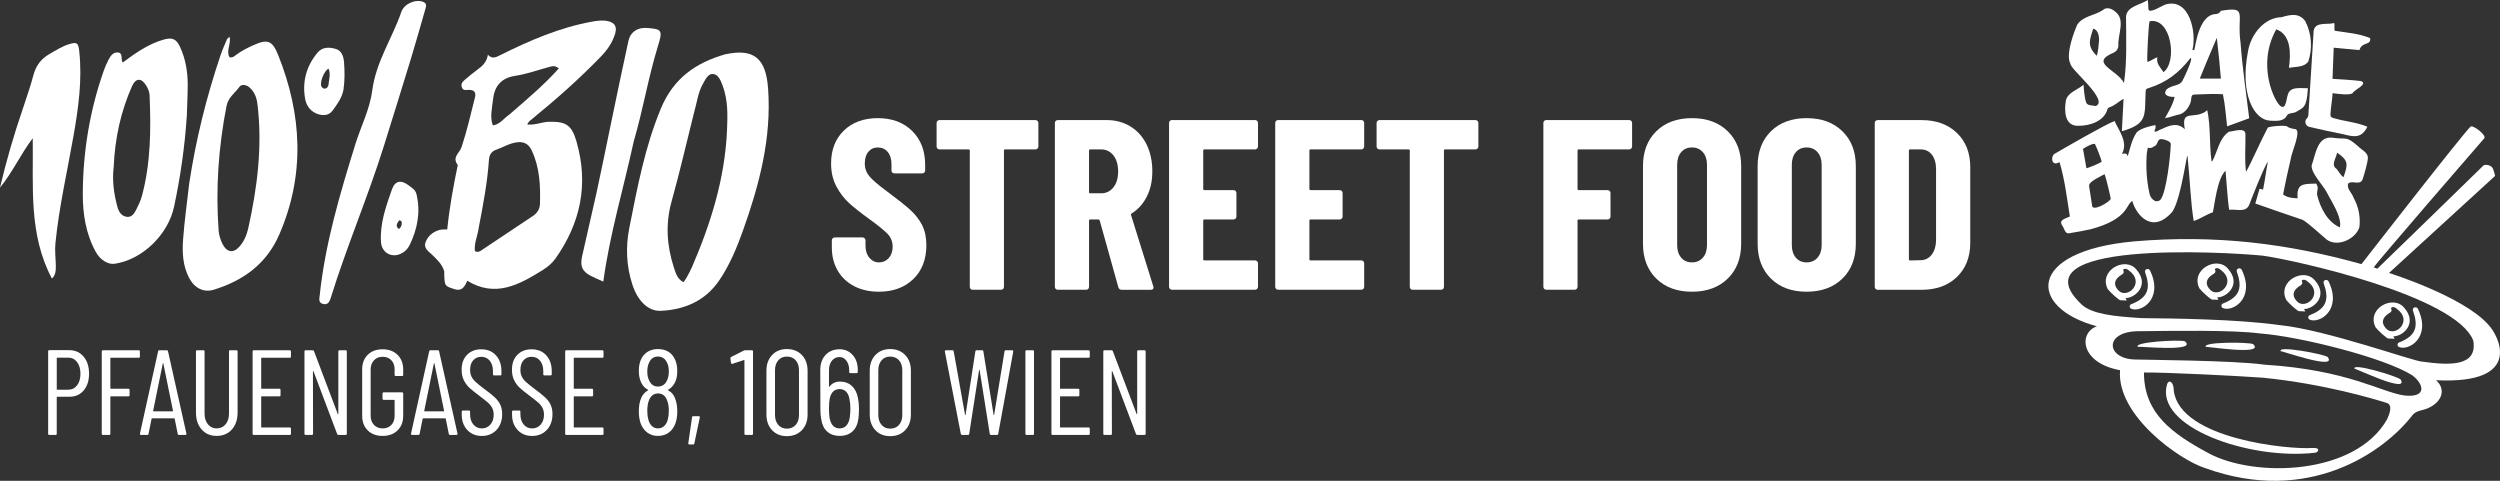 <?xml version="1.0" encoding="UTF-8"?><svg id="Ebene_2" xmlns="http://www.w3.org/2000/svg" viewBox="0 0 1629.33 313.36"><rect x="0" y="0" width="1629.33" height="313.36" fill="#333333" stroke="none"/><defs><style>.cls-1{fill:#fff;stroke-width:0px;}</style></defs><g id="Ebene_1-2"><path class="cls-1" d="M556.66,186.49c-4.64-2.42-8.22-5.82-10.74-10.19-2.53-4.37-3.79-9.4-3.79-15.09v-4.58c0-.53.18-.97.55-1.34.37-.37.81-.55,1.34-.55h18.17c.53,0,.97.19,1.34.55.37.37.55.82.55,1.34v3.48c0,3.27.84,5.9,2.53,7.9,1.68,2,3.79,3,6.32,3s4.63-.95,6.32-2.84c1.68-1.9,2.53-4.37,2.53-7.43s-1.05-5.87-3.16-8.14c-2.11-2.26-6.22-5.61-12.32-10.03-5.27-3.79-9.53-7.16-12.8-10.11-3.27-2.95-6.06-6.58-8.37-10.9-2.32-4.32-3.48-9.32-3.48-15.01,0-8.95,2.79-16.12,8.37-21.49,5.58-5.37,12.96-8.06,22.12-8.06s16.72,2.79,22.36,8.37c5.63,5.58,8.45,12.9,8.45,21.96v3.79c0,.53-.19.98-.55,1.34s-.82.55-1.34.55h-18.17c-.53,0-.98-.18-1.34-.55-.37-.37-.55-.81-.55-1.34v-4.27c0-3.26-.82-5.87-2.45-7.82-1.63-1.95-3.77-2.92-6.4-2.92s-4.58.92-6.16,2.77c-1.58,1.84-2.37,4.4-2.37,7.66s1,5.95,3,8.37c2,2.42,5.95,5.79,11.85,10.11,6.53,4.85,11.46,8.77,14.77,11.77s5.9,6.32,7.74,9.95c1.84,3.63,2.76,7.98,2.76,13.04,0,9.27-2.84,16.64-8.53,22.12-5.69,5.48-13.17,8.22-22.44,8.22-6.11,0-11.48-1.21-16.12-3.63Z"/><path class="cls-1" d="M676.19,78.81c.37.37.55.82.55,1.34v15.33c0,.53-.19.98-.55,1.34s-.82.55-1.34.55h-19.75c-.53,0-.79.26-.79.79v88.8c0,.53-.19.98-.55,1.34s-.82.55-1.34.55h-18.49c-.53,0-.98-.18-1.34-.55-.37-.37-.55-.81-.55-1.34v-88.8c0-.53-.26-.79-.79-.79h-18.96c-.53,0-.98-.18-1.34-.55-.37-.37-.55-.81-.55-1.34v-15.33c0-.53.18-.97.55-1.34.37-.37.81-.55,1.34-.55h62.57c.53,0,.97.19,1.34.55Z"/><path class="cls-1" d="M728.88,187.28l-12.17-43.61c-.21-.42-.47-.63-.79-.63h-5.37c-.53,0-.79.26-.79.79v43.13c0,.53-.19.98-.55,1.34-.37.37-.82.55-1.34.55h-18.49c-.53,0-.98-.18-1.34-.55-.37-.37-.55-.81-.55-1.34v-106.81c0-.53.18-.97.55-1.34s.81-.55,1.34-.55h31.92c5.79,0,10.95,1.4,15.48,4.19,4.53,2.79,8.03,6.71,10.51,11.77,2.47,5.06,3.71,10.85,3.71,17.38s-1.18,11.69-3.55,16.43c-2.37,4.74-5.66,8.43-9.88,11.06-.21.11-.37.24-.47.4-.11.16-.11.34,0,.55l14.54,46.61.16.63c0,1.05-.58,1.58-1.74,1.58h-18.96c-1.16,0-1.9-.53-2.21-1.58ZM709.76,98.17v27.02c0,.53.26.79.79.79h7.11c3.26,0,5.93-1.29,7.98-3.87,2.05-2.58,3.08-6.03,3.08-10.35s-1.03-7.92-3.08-10.51c-2.05-2.58-4.72-3.87-7.98-3.87h-7.11c-.53,0-.79.26-.79.79Z"/><path class="cls-1" d="M819.33,96.82c-.37.37-.82.55-1.34.55h-33.02c-.53,0-.79.26-.79.79v24.96c0,.53.26.79.79.79h18.96c.53,0,.97.19,1.34.55.37.37.55.82.55,1.34v15.33c0,.53-.19.98-.55,1.34-.37.37-.82.55-1.34.55h-18.96c-.53,0-.79.26-.79.79v25.12c0,.53.26.79.79.79h33.02c.53,0,.97.19,1.34.55.37.37.55.82.55,1.34v15.33c0,.53-.19.98-.55,1.34-.37.37-.82.55-1.34.55h-54.19c-.53,0-.98-.18-1.34-.55-.37-.37-.55-.81-.55-1.34v-106.81c0-.53.18-.97.55-1.34s.81-.55,1.34-.55h54.19c.53,0,.97.19,1.34.55.37.37.55.82.55,1.34v15.33c0,.53-.19.98-.55,1.34Z"/><path class="cls-1" d="M888.53,96.82c-.37.37-.82.55-1.34.55h-33.02c-.53,0-.79.26-.79.79v24.96c0,.53.26.79.79.79h18.96c.53,0,.97.19,1.34.55.37.37.55.82.55,1.34v15.33c0,.53-.19.98-.55,1.34-.37.37-.82.55-1.34.55h-18.96c-.53,0-.79.26-.79.79v25.12c0,.53.26.79.79.79h33.02c.53,0,.97.19,1.34.55.37.37.55.82.55,1.34v15.33c0,.53-.19.98-.55,1.34-.37.37-.82.55-1.34.55h-54.2c-.53,0-.97-.18-1.34-.55-.37-.37-.55-.81-.55-1.34v-106.81c0-.53.18-.97.55-1.34.37-.37.81-.55,1.34-.55h54.2c.53,0,.97.19,1.34.55.37.37.55.82.55,1.34v15.33c0,.53-.19.98-.55,1.34Z"/><path class="cls-1" d="M962.95,78.81c.37.37.55.82.55,1.34v15.33c0,.53-.19.98-.55,1.34-.37.37-.82.55-1.34.55h-19.75c-.53,0-.79.26-.79.79v88.8c0,.53-.18.98-.55,1.34-.37.37-.82.55-1.34.55h-18.49c-.53,0-.98-.18-1.34-.55-.37-.37-.55-.81-.55-1.34v-88.8c0-.53-.26-.79-.79-.79h-18.96c-.53,0-.98-.18-1.34-.55-.37-.37-.55-.81-.55-1.34v-15.33c0-.53.18-.97.55-1.34s.82-.55,1.34-.55h62.57c.53,0,.97.19,1.34.55Z"/><path class="cls-1" d="M1063.12,96.82c-.37.37-.82.55-1.34.55h-32.86c-.53,0-.79.26-.79.79v24.96c0,.53.26.79.79.79h18.8c.53,0,.97.19,1.34.55.37.37.55.82.55,1.34v15.33c0,.53-.18.98-.55,1.34-.37.37-.82.55-1.34.55h-18.8c-.53,0-.79.26-.79.79v43.13c0,.53-.19.98-.55,1.34-.37.37-.82.55-1.34.55h-18.49c-.53,0-.97-.18-1.34-.55-.37-.37-.55-.81-.55-1.34v-106.81c0-.53.18-.97.55-1.34s.81-.55,1.34-.55h54.04c.53,0,.97.19,1.34.55.37.37.55.82.55,1.34v15.33c0,.53-.19.98-.55,1.34Z"/><path class="cls-1" d="M1079.47,181.59c-5.79-5.69-8.69-13.27-8.69-22.75v-50.56c0-9.48,2.9-17.06,8.69-22.75,5.79-5.69,13.53-8.53,23.23-8.53s17.46,2.84,23.3,8.53c5.85,5.69,8.77,13.27,8.77,22.75v50.56c0,9.48-2.92,17.06-8.77,22.75-5.85,5.69-13.62,8.53-23.3,8.53s-17.43-2.84-23.23-8.53ZM1109.81,167.92c1.79-2.05,2.69-4.76,2.69-8.14v-52.46c0-3.37-.9-6.08-2.69-8.14-1.79-2.05-4.16-3.08-7.11-3.08s-5.29,1.03-7.03,3.08-2.61,4.77-2.61,8.14v52.46c0,3.37.87,6.08,2.61,8.14,1.74,2.05,4.08,3.08,7.03,3.08s5.32-1.03,7.11-3.08Z"/><path class="cls-1" d="M1154.2,181.59c-5.79-5.69-8.69-13.27-8.69-22.75v-50.56c0-9.48,2.9-17.06,8.69-22.75,5.79-5.69,13.53-8.53,23.23-8.53s17.46,2.84,23.3,8.53c5.85,5.69,8.77,13.27,8.77,22.75v50.56c0,9.48-2.92,17.06-8.77,22.75-5.85,5.69-13.62,8.53-23.3,8.53s-17.43-2.84-23.23-8.53ZM1184.54,167.92c1.79-2.05,2.69-4.76,2.69-8.14v-52.46c0-3.37-.9-6.08-2.69-8.14-1.79-2.05-4.16-3.08-7.11-3.08s-5.29,1.03-7.03,3.08-2.61,4.77-2.61,8.14v52.46c0,3.37.87,6.08,2.61,8.14,1.74,2.05,4.08,3.08,7.03,3.08s5.32-1.03,7.11-3.08Z"/><path class="cls-1" d="M1222.38,188.31c-.37-.37-.55-.81-.55-1.34v-106.81c0-.53.18-.97.55-1.34s.81-.55,1.34-.55h28.6c9.58,0,17.27,2.79,23.07,8.37,5.79,5.58,8.69,13.01,8.69,22.28v49.3c0,9.27-2.9,16.7-8.69,22.28-5.79,5.58-13.48,8.37-23.07,8.37h-28.6c-.53,0-.97-.18-1.34-.55ZM1244.89,169.74l7.11-.16c2.84-.1,5.16-1.32,6.95-3.63,1.79-2.32,2.74-5.37,2.84-9.16v-46.45c0-4-.9-7.16-2.69-9.48-1.79-2.32-4.21-3.48-7.27-3.48h-6.95c-.53,0-.79.26-.79.79v70.78c0,.53.26.79.79.79Z"/><path class="cls-1" d="M54.49,232.42c2.37,2.81,3.55,6.5,3.55,11.08s-1.16,8.16-3.47,10.92c-2.31,2.76-5.36,4.14-9.15,4.14h-8.12c-.21,0-.32.11-.32.32v23.81c0,.53-.26.79-.79.79h-4.02c-.53,0-.79-.26-.79-.79v-53.69c0-.52.26-.79.79-.79h13.01c3.84,0,6.94,1.41,9.3,4.22ZM50.23,251.14c1.47-1.89,2.21-4.41,2.21-7.57s-.74-5.69-2.21-7.61c-1.47-1.92-3.39-2.88-5.75-2.88h-7.17c-.21,0-.32.11-.32.32v20.26c0,.21.1.32.32.32h7.17c2.36,0,4.28-.95,5.75-2.84Z"/><path class="cls-1" d="M90.36,233.16h-18.13c-.21,0-.31.11-.31.32v19.55c0,.21.1.32.31.32h11.43c.52,0,.79.26.79.79v3.39c0,.53-.26.79-.79.79h-11.43c-.21,0-.31.11-.31.32v24.04c0,.53-.26.79-.79.79h-4.02c-.53,0-.79-.26-.79-.79v-53.61c0-.52.26-.79.79-.79h23.26c.52,0,.79.26.79.79v3.31c0,.53-.26.79-.79.79Z"/><path class="cls-1" d="M115.82,282.75l-1.97-9.78c0-.1-.04-.18-.12-.24-.08-.05-.17-.08-.28-.08h-14.27c-.11,0-.2.03-.28.08-.08.05-.12.13-.12.24l-1.97,9.78c-.05.47-.34.71-.87.71h-4.02c-.26,0-.46-.08-.59-.24-.13-.16-.17-.37-.12-.63l11.83-53.61c.1-.47.39-.71.87-.71h4.73c.52,0,.81.24.87.71l11.98,53.61v.16c0,.47-.24.71-.71.71h-4.1c-.47,0-.76-.24-.87-.71ZM100.05,268.09h12.46c.16,0,.24-.1.24-.32l-6.31-30.98c-.05-.16-.11-.24-.16-.24s-.11.08-.16.24l-6.31,30.98c0,.21.08.32.24.32Z"/><path class="cls-1" d="M131.43,279.91c-2.47-2.79-3.71-6.46-3.71-11.04v-39.81c0-.52.26-.79.79-.79h4.02c.52,0,.79.26.79.79v40.44c0,2.89.72,5.23,2.17,7.02,1.44,1.79,3.35,2.68,5.72,2.68s4.36-.89,5.83-2.68c1.47-1.79,2.21-4.13,2.21-7.02v-40.44c0-.52.26-.79.79-.79h4.02c.52,0,.79.26.79.79v39.81c0,4.57-1.25,8.25-3.74,11.04-2.5,2.79-5.79,4.18-9.89,4.18s-7.31-1.39-9.78-4.18Z"/><path class="cls-1" d="M188.83,233.16h-18.29c-.21,0-.31.11-.31.32v19.55c0,.21.1.32.31.32h11.51c.52,0,.79.26.79.79v3.39c0,.53-.26.79-.79.79h-11.51c-.21,0-.31.11-.31.32v19.63c0,.21.1.32.31.32h18.29c.52,0,.79.26.79.79v3.31c0,.53-.26.79-.79.79h-23.41c-.53,0-.79-.26-.79-.79v-53.61c0-.52.26-.79.79-.79h23.41c.52,0,.79.26.79.79v3.31c0,.53-.26.79-.79.79Z"/><path class="cls-1" d="M221.3,228.28h3.94c.52,0,.79.26.79.79v53.61c0,.53-.26.79-.79.79h-4.65c-.42,0-.71-.21-.87-.63l-15.37-40.76c-.05-.16-.13-.22-.24-.2-.11.03-.16.12-.16.28l.08,40.52c0,.53-.26.79-.79.79h-4.02c-.53,0-.79-.26-.79-.79v-53.61c0-.52.26-.79.79-.79h4.57c.42,0,.71.21.87.63l15.45,40.84c.05.16.13.22.24.2.1-.03.16-.12.16-.28v-40.6c0-.52.26-.79.79-.79Z"/><path class="cls-1" d="M239.67,280.51c-2.42-2.39-3.63-5.58-3.63-9.58v-30.12c0-3.99,1.21-7.19,3.63-9.58,2.42-2.39,5.65-3.59,9.7-3.59s7.29,1.21,9.74,3.63c2.44,2.42,3.67,5.62,3.67,9.62v3.39c0,.53-.26.79-.79.79h-4.02c-.53,0-.79-.26-.79-.79v-3.55c0-2.47-.71-4.45-2.13-5.95-1.42-1.5-3.31-2.25-5.68-2.25s-4.19.76-5.64,2.29c-1.45,1.53-2.17,3.5-2.17,5.91v30.27c0,2.42.72,4.39,2.17,5.91,1.44,1.52,3.32,2.29,5.64,2.29s4.26-.75,5.68-2.25c1.42-1.5,2.13-3.48,2.13-5.95v-10.09c0-.21-.11-.32-.31-.32h-6.78c-.53,0-.79-.26-.79-.79v-3.31c0-.52.26-.79.79-.79h11.9c.52,0,.79.26.79.79v14.43c0,4-1.22,7.19-3.67,9.58-2.44,2.39-5.69,3.59-9.74,3.59s-7.28-1.19-9.7-3.59Z"/><path class="cls-1" d="M292.49,282.75l-1.97-9.78c0-.1-.04-.18-.12-.24-.08-.05-.17-.08-.28-.08h-14.27c-.11,0-.2.03-.28.08-.08.05-.12.13-.12.24l-1.97,9.78c-.05.47-.34.71-.87.71h-4.02c-.26,0-.46-.08-.59-.24-.13-.16-.17-.37-.12-.63l11.83-53.61c.1-.47.39-.71.87-.71h4.73c.52,0,.81.24.87.71l11.98,53.61v.16c0,.47-.24.71-.71.71h-4.1c-.47,0-.76-.24-.87-.71ZM276.73,268.09h12.46c.16,0,.24-.1.24-.32l-6.31-30.98c-.05-.16-.11-.24-.16-.24s-.11.08-.16.24l-6.31,30.98c0,.21.08.32.24.32Z"/><path class="cls-1" d="M304.56,280.23c-2.42-2.57-3.63-5.94-3.63-10.09v-1.81c0-.52.26-.79.79-.79h3.86c.52,0,.79.26.79.79v1.58c0,2.79.71,5.03,2.13,6.74,1.42,1.71,3.26,2.56,5.52,2.56s4.05-.81,5.52-2.44c1.47-1.63,2.21-3.78,2.21-6.46,0-1.79-.35-3.32-1.06-4.61-.71-1.29-1.63-2.42-2.76-3.39-1.13-.97-3.01-2.46-5.64-4.45-2.63-1.94-4.7-3.61-6.23-5.01-1.52-1.39-2.77-3.06-3.74-5.01-.97-1.94-1.46-4.23-1.46-6.86,0-4.1,1.18-7.34,3.55-9.74,2.37-2.39,5.44-3.59,9.22-3.59,3.99,0,7.19,1.3,9.58,3.9,2.39,2.6,3.59,6.06,3.59,10.37v1.97c0,.53-.26.79-.79.79h-3.94c-.53,0-.79-.26-.79-.79v-2.05c0-2.79-.7-5.03-2.09-6.74-1.39-1.71-3.25-2.56-5.56-2.56-2.1,0-3.84.75-5.2,2.25-1.37,1.5-2.05,3.61-2.05,6.35,0,1.63.3,3.06.91,4.3.6,1.24,1.51,2.4,2.72,3.51,1.21,1.1,3,2.55,5.36,4.34,3.15,2.31,5.5,4.19,7.06,5.64,1.55,1.45,2.75,3.02,3.59,4.73.84,1.71,1.26,3.77,1.26,6.19,0,4.31-1.24,7.77-3.71,10.37-2.47,2.6-5.65,3.9-9.54,3.9s-7.04-1.29-9.46-3.86Z"/><path class="cls-1" d="M337.35,280.23c-2.42-2.57-3.63-5.94-3.63-10.09v-1.81c0-.52.26-.79.79-.79h3.86c.52,0,.79.26.79.79v1.58c0,2.79.71,5.03,2.13,6.74,1.42,1.71,3.26,2.56,5.52,2.56s4.05-.81,5.52-2.44c1.47-1.63,2.21-3.78,2.21-6.46,0-1.79-.35-3.32-1.06-4.61-.71-1.29-1.63-2.42-2.76-3.39-1.13-.97-3.01-2.46-5.64-4.45-2.63-1.94-4.7-3.61-6.23-5.01-1.52-1.39-2.77-3.06-3.74-5.01-.97-1.94-1.46-4.23-1.46-6.86,0-4.1,1.18-7.34,3.55-9.74,2.37-2.39,5.44-3.59,9.22-3.59,3.99,0,7.19,1.3,9.58,3.9,2.39,2.6,3.59,6.06,3.59,10.37v1.97c0,.53-.26.79-.79.79h-3.94c-.53,0-.79-.26-.79-.79v-2.05c0-2.79-.7-5.03-2.09-6.74-1.39-1.71-3.25-2.56-5.56-2.56-2.1,0-3.84.75-5.2,2.25-1.37,1.5-2.05,3.61-2.05,6.35,0,1.63.3,3.06.91,4.3.6,1.24,1.51,2.4,2.72,3.51,1.21,1.1,3,2.55,5.36,4.34,3.15,2.31,5.5,4.19,7.06,5.64,1.55,1.45,2.75,3.02,3.59,4.73.84,1.71,1.26,3.77,1.26,6.19,0,4.31-1.24,7.77-3.71,10.37-2.47,2.6-5.65,3.9-9.54,3.9s-7.04-1.29-9.46-3.86Z"/><path class="cls-1" d="M392.54,233.16h-18.29c-.21,0-.31.11-.31.32v19.55c0,.21.1.32.31.32h11.51c.52,0,.79.26.79.79v3.39c0,.53-.26.79-.79.79h-11.51c-.21,0-.31.11-.31.32v19.63c0,.21.1.32.31.32h18.29c.52,0,.79.26.79.79v3.31c0,.53-.26.79-.79.79h-23.41c-.53,0-.79-.26-.79-.79v-53.61c0-.52.26-.79.79-.79h23.41c.52,0,.79.26.79.79v3.31c0,.53-.26.79-.79.79Z"/><path class="cls-1" d="M435.5,254.45c1.94,1,3.34,2.5,4.18,4.49,1.16,2.58,1.73,5.62,1.73,9.15,0,2.89-.37,5.39-1.1,7.49-.89,2.68-2.34,4.77-4.34,6.27-2,1.5-4.39,2.25-7.17,2.25s-5.01-.74-6.98-2.21c-1.97-1.47-3.43-3.55-4.38-6.23-.74-2.31-1.1-4.86-1.1-7.65,0-3.36.5-6.2,1.5-8.51.89-2.21,2.36-3.89,4.41-5.05.21-.16.21-.31,0-.47-1.73-.89-3.13-2.31-4.18-4.26-1.16-2.21-1.73-4.89-1.73-8.04s.58-5.89,1.73-8.04c1-1.94,2.42-3.46,4.26-4.53,1.84-1.08,3.99-1.62,6.46-1.62s4.62.51,6.46,1.54c1.84,1.02,3.26,2.51,4.26,4.45,1.26,2.21,1.89,4.97,1.89,8.28s-.55,5.75-1.66,7.8c-1.05,1.94-2.47,3.42-4.26,4.42-.26.16-.26.31,0,.47ZM421.86,242.15c0,2.37.42,4.34,1.26,5.91,1.16,2.58,3.05,3.86,5.68,3.86,1.42,0,2.64-.37,3.67-1.1,1.02-.74,1.8-1.76,2.33-3.07.74-1.58,1.1-3.47,1.1-5.68,0-2.52-.45-4.52-1.34-5.99-1.21-2.47-3.13-3.71-5.76-3.71s-4.6,1.31-5.75,3.94c-.79,1.58-1.18,3.52-1.18,5.83ZM435.9,267.77c0-2.73-.37-4.99-1.1-6.78-1.1-3.05-3.1-4.57-5.99-4.57-1.42,0-2.64.42-3.67,1.26-1.02.84-1.8,2.05-2.33,3.63-.63,1.73-.95,3.89-.95,6.46,0,2.16.24,4.07.71,5.75.47,1.79,1.25,3.18,2.33,4.18,1.08,1,2.38,1.5,3.9,1.5s2.93-.51,4.06-1.54c1.13-1.02,1.93-2.48,2.4-4.38.42-1.68.63-3.52.63-5.52Z"/><path class="cls-1" d="M448.75,289.45c-.16-.16-.21-.37-.16-.63l2.44-16.87c.05-.47.32-.71.79-.71h3.55c.58,0,.81.29.71.87l-3.55,16.87c-.05.47-.34.71-.87.71h-2.37c-.21,0-.39-.08-.55-.24Z"/><path class="cls-1" d="M485.72,228.28h4.26c.52,0,.79.26.79.79v53.61c0,.53-.26.79-.79.79h-4.02c-.53,0-.79-.26-.79-.79v-47.77c0-.1-.04-.18-.12-.24-.08-.05-.17-.05-.28,0l-7.41,2.44-.24.08c-.37,0-.6-.24-.71-.71l-.39-2.92v-.16c0-.26.18-.52.55-.79l8.12-4.1c.32-.16.66-.24,1.02-.24Z"/><path class="cls-1" d="M503.18,280.35c-2.44-2.6-3.67-6-3.67-10.21v-28.54c0-4.2,1.22-7.61,3.67-10.21,2.44-2.6,5.66-3.9,9.66-3.9s7.3,1.3,9.78,3.9c2.47,2.6,3.71,6,3.71,10.21v28.54c0,4.21-1.24,7.61-3.71,10.21-2.47,2.6-5.73,3.9-9.78,3.9s-7.21-1.3-9.66-3.9ZM518.59,276.92c1.42-1.63,2.13-3.78,2.13-6.46v-29.17c0-2.68-.71-4.83-2.13-6.46-1.42-1.63-3.34-2.44-5.76-2.44s-4.18.82-5.6,2.44c-1.42,1.63-2.13,3.78-2.13,6.46v29.17c0,2.68.71,4.84,2.13,6.46,1.42,1.63,3.28,2.44,5.6,2.44s4.34-.81,5.76-2.44Z"/><path class="cls-1" d="M559.82,266.67c0,2.26-.11,4.21-.32,5.83-.42,3.73-1.69,6.6-3.82,8.59-2.13,2-4.95,3-8.47,3-3.26,0-5.94-.92-8.04-2.76-2.1-1.84-3.42-4.55-3.94-8.12-.37-1.68-.55-3.76-.55-6.23l-.08-25.86c0-4.1,1.16-7.37,3.47-9.82,2.31-2.44,5.36-3.67,9.15-3.67,3.42,0,6.24,1.24,8.47,3.71,2.23,2.47,3.35,5.73,3.35,9.78v1.26c0,.53-.26.79-.79.79h-4.02c-.53,0-.79-.26-.79-.79v-1.1c0-2.52-.6-4.58-1.81-6.19-1.21-1.6-2.68-2.4-4.41-2.4-2.1,0-3.78.79-5.05,2.37-1.26,1.58-1.89,3.65-1.89,6.23v10.56c0,.11.04.17.12.2.08.03.17-.01.28-.12.74-1.05,1.68-1.85,2.84-2.4,1.16-.55,2.44-.83,3.86-.83,3.21,0,5.83.97,7.88,2.92,2.05,1.94,3.36,4.63,3.94,8.04.42,2.1.63,4.44.63,7.02ZM554.23,266.28c0-2.42-.24-4.68-.71-6.78-.42-1.94-1.17-3.42-2.25-4.42-1.08-1-2.43-1.5-4.06-1.5-3.42,0-5.57,2.08-6.46,6.23-.32,1.68-.47,3.84-.47,6.46,0,2.47.13,4.52.39,6.15.89,4.52,3.07,6.78,6.54,6.78,1.79,0,3.24-.6,4.38-1.81,1.13-1.21,1.88-3,2.25-5.36.26-2.1.39-4.02.39-5.76Z"/><path class="cls-1" d="M570.51,280.35c-2.44-2.6-3.67-6-3.67-10.21v-28.54c0-4.2,1.22-7.61,3.67-10.21,2.44-2.6,5.66-3.9,9.66-3.9s7.3,1.3,9.78,3.9c2.47,2.6,3.71,6,3.71,10.21v28.54c0,4.21-1.24,7.61-3.71,10.21-2.47,2.6-5.73,3.9-9.78,3.9s-7.21-1.3-9.66-3.9ZM585.92,276.92c1.42-1.63,2.13-3.78,2.13-6.46v-29.17c0-2.68-.71-4.83-2.13-6.46-1.42-1.63-3.34-2.44-5.76-2.44s-4.18.82-5.6,2.44c-1.42,1.63-2.13,3.78-2.13,6.46v29.17c0,2.68.71,4.84,2.13,6.46,1.42,1.63,3.28,2.44,5.6,2.44s4.34-.81,5.76-2.44Z"/><path class="cls-1" d="M626.2,282.75l-10.41-53.61v-.16c0-.47.24-.71.71-.71h4.18c.52,0,.81.24.87.71l7.41,41.47c.05.11.1.16.16.16s.1-.05.16-.16l6.39-41.47c.1-.47.37-.71.79-.71h3.63c.47,0,.74.24.79.71l6.7,41.47c.05.11.1.16.16.16s.1-.05.16-.16l6.78-41.47c.1-.47.37-.71.79-.71h4.18c.26,0,.46.08.59.24.13.16.17.37.12.63l-9.78,53.61c-.05.47-.34.71-.87.71h-3.86c-.42,0-.68-.24-.79-.71l-6.62-41.63c-.05-.1-.12-.16-.2-.16s-.12.05-.12.16l-6.46,41.63c-.05.47-.31.71-.79.71h-3.78c-.47,0-.76-.24-.87-.71Z"/><path class="cls-1" d="M668.3,282.67v-53.61c0-.52.26-.79.79-.79h4.02c.52,0,.79.26.79.79v53.61c0,.53-.26.79-.79.79h-4.02c-.53,0-.79-.26-.79-.79Z"/><path class="cls-1" d="M709.45,233.16h-18.29c-.21,0-.31.11-.31.32v19.55c0,.21.1.32.31.32h11.51c.52,0,.79.26.79.79v3.39c0,.53-.26.79-.79.79h-11.51c-.21,0-.31.11-.31.32v19.63c0,.21.1.32.31.32h18.29c.52,0,.79.26.79.79v3.31c0,.53-.26.79-.79.79h-23.41c-.53,0-.79-.26-.79-.79v-53.61c0-.52.26-.79.79-.79h23.41c.52,0,.79.26.79.79v3.31c0,.53-.26.79-.79.79Z"/><path class="cls-1" d="M741.93,228.28h3.94c.52,0,.79.26.79.79v53.61c0,.53-.26.79-.79.79h-4.65c-.42,0-.71-.21-.87-.63l-15.37-40.76c-.05-.16-.13-.22-.24-.2-.11.03-.16.12-.16.28l.08,40.52c0,.53-.26.79-.79.79h-4.02c-.53,0-.79-.26-.79-.79v-53.61c0-.52.26-.79.79-.79h4.57c.42,0,.71.21.87.63l15.45,40.84c.05.16.13.22.24.2.1-.03.16-.12.16-.28v-40.6c0-.52.26-.79.79-.79Z"/><path class="cls-1" d="M375.8,92.48c-3.22-11.2-6.99-13.35-18.07-13.1-4.7.11-9.15,2.37-14.15,1.74.97-2.11,2.45-2.97,3.75-4.04,15.27-12.46,30.03-25.53,43.86-39.76,4.35-4.47,8-9.37,9.78-15.63,1.22-4.3-.35-6.79-4.34-7.81-3.66-.93-7.27-.41-10.91.25-21.03,3.83-40.54,12.27-59.67,21.79-2.72,1.35-5.17,2.82-8.08-.24-.79,4.86-3.52,7.31-6.61,9.56-3,2.19-5.88,4.58-8.71,7.02-1.28,1.1-2.39,2.45-1.68,4.55.78,2.31,2.45,1.87,4.13,1.78,3.17-.16,5.47.91,4.46,4.87-2.76,10.85-5.21,21.83-8.74,32.4-1.31,3.93-6.44,6.56-2.47,11.72-2.92,13.83-5.43,27.75-6.87,41.96-1.89.09-3.41-.08-4.82.28-4.26,1.08-7.69,3.79-9.28,7.96-1.55,4.09,1.94,5.97,4.42,8.44,2.96,2.94,6.31,5.79,7.71,10.61.15,9.82.24,9.51,6.58,11.59,4.69,1.54,6.63-1.1,8.43-5.45,18.35,11.23,33.85,2.57,49.21-6.99,3.18-1.98,6.09-4.37,8.29-7.49,16.2-22.92,21.77-48.15,13.75-76.02ZM321.29,65.16c.92-9.31,5.55-14.41,14.68-15.78,7.35-1.1,14.49-3.73,21.73-5.66,1.89-.5,3.82-1.37,6.51.87-9.95,11.09-21.17,20.4-32.14,29.98-3.87,2.6-6.13,6.53-10.89,7.14-2.03-5.64-.44-11.12.09-16.55ZM351.92,132.9c-.1,3.23-1.75,5.95-4.51,7.79-11.25,7.46-22.47,14.99-33.71,22.49-1.14.76-2.28,1.5-4.22.43-.56-5.05,1.81-9.88,2.48-14.95,2.93-15.28,5.69-29.71,6.7-44.45.22-3.26,1.57-5.51,4.71-6.62,4.7-1.66,9.03-4.46,14.14-4.92,4.12-.37,7.06,1.27,8.95,5.23,5.28,11.09,5.84,22.99,5.45,35Z"/><path class="cls-1" d="M472.61,35.4c-19.1,5.48-33.68,15.58-41.89,35.31-10.39,24.98-15.33,51.41-20.57,77.82-2.46,12.38-1.96,24.79,1.98,36.92,3.44,10.6,10.28,17.56,18.73,17.12,15.22-.78,28.69-6.34,37.9-19.87,6.72-9.87,11.37-20.98,15.43-32.36,10.62-29.75,18.68-59.96,16.42-92.38-1.39-19.97-9.14-26.59-27.99-22.56ZM473.83,84.94c-1.4,31.52-10.65,60.9-22.93,89.32-1.03,2.39-2.35,4.64-3.59,6.92-.49.9-1.13,1.7-1.85,2.75-3.99-2.02-5.11-5.96-6.31-9.69-4.56-14.16-5.54-28.29-1.46-42.93,5.3-19,9.72-38.28,14.52-57.44,2.04-6.98,2.66-13.56,5.91-19.25,1.65-2.89,3.34-6.67,6.58-6.4,3.41.28,4.99,4.17,6.25,7.54,3.57,9.46,3.3,19.44,2.87,29.18Z"/><path class="cls-1" d="M165.26,29.39c-3.98,1.79-7.88,3.75-11.43,6.41-1.17.88-2.33,2.05-4.27,1.46-2.35-4.17,1.17-8.54.07-13.34-.84.85-1.49,1.21-1.73,1.77-1.43,3.36-2.94,6.69-4.11,10.16-9.18,27.16-16.12,54.95-20.5,83.9-1.39,12.45-3.11,24.43-3.98,36.48-.61,8.39-.15,16.92,3.82,24.67,3.47,6.77,9.45,10.02,16.34,7.88,18.79-5.82,34.15-16.53,42.56-35.96,16.87-38.96,14.81-78.03-.73-116.94-3.82-9.56-6.98-10.54-16.05-6.47ZM161.8,148.74c-1,4.49-2.77,8.66-5.81,12.06-3.9,4.36-8.16,3.74-10.87-1.62-1.42-2.81-2.41-5.85-2.64-9.02-1.99-27.31-.07-54.3,5.15-81.08,1.11-5.68,5.53-8.4,8.4-12.47,1.21-1.72,3.63-1.42,5.59-.42,4.44,3.3,5.7,7.62,6.24,12.25,3.21,27.23-.19,53.88-6.06,80.3Z"/><path class="cls-1" d="M122.34,54.99c-.04-8.32-1.39-16.45-4.83-24.03-2.58-5.69-5.18-6.76-10.87-5.15-9.95,2.82-18.34,8.77-26.7,14.96-1.42-2.24.49-6.19-3.05-6.57-3.24-.34-4.99,2.44-6.35,5.1-1.18,2.3-2.21,4.71-3.06,7.17-8.99,25.74-13.4,52.46-13.52,79.83-.06,13.15,2.02,26.27,8.56,38.06,2.76,4.97,7.85,8.19,12.23,7.55,17.87-2.65,34.79-18.79,38.73-37.32,4.11-19.32,6.94-38.87,8.28-59.14.2-7.14.61-13.8.58-20.46ZM92.45,127.83c-.81,3-2.21,5.86-3.59,8.64-1.33,2.68-3.04,5.4-6.43,4.82-3.29-.56-5.01-3.18-5.9-6.46-2.33-8.52-3.5-17.16-2.44-26.02.85-19.04,4.72-36.33,11.98-52.7,2.37-5.35,6.13-5.43,9.18-.41,1.18,1.94,2.14,4.07,2.24,6.38.94,22.15.79,44.22-5.02,65.75Z"/><path class="cls-1" d="M51.64,33.27c-.59-5.34-1.47-6.01-6.4-4.55-4.7,1.4-8.8,4.08-13.03,6.5-5.39,3.08-8.83,7.54-10.49,13.94-1.88,7.26-4.47,14.31-6.88,21.83-5.86,17.05-10.76,33.99-14.84,51.28,8.16-9.92,13.46-21.81,21.34-32.2.46,31.15-2.86,62.61,12.49,91.44,2.35-2.03,2.6-5.03,2.55-8.24-.08-4.91-.75-9.78-.26-14.73,2.35-23.59,7.67-46.6,11.76-69.85,3.22-18.32,5.81-36.67,3.75-55.42Z"/><path class="cls-1" d="M267.62,38.89c3.3-10.86,6.39-21.79,9.52-32.71.51-1.78,1.33-3.85-1.19-4.9-4.95-2.06-12.52,1.06-14.39,6.49-5.95,17.26-16.52,32.35-18.99,51.42-1.55,11.94-7.38,23.21-11,34.88-9.98,32.19-19.62,64.48-23.2,98.38-.23,2.2-1.01,4.78,2.06,5.61,2.88.78,4.19-.89,5.03-3.6,10.43-33.72,24.35-66.07,34.99-100.14,5.83-18.73,11.57-37.05,17.17-55.43Z"/><path class="cls-1" d="M428.85,29.87c3.17-10.19,2.57-11-7.51-11.65-5.79-.37-10.5,2.61-11.76,8.37-4.06,18.43-7.84,36.93-11.7,55.41-3.04,14.54-5.94,29.12-9.1,43.63-3.02,13.84-6.4,27.59-9.41,41.44-1.42,6.52.13,9.74,5.45,12.6,2.33,1.26,4.79,2.23,8.36,3.87,4.28-31.3,13.23-60.8,19.83-91.34,6.13-20.82,9.53-41.98,15.84-62.32Z"/><path class="cls-1" d="M266.57,120.99c-4.97-3.91-9.06-3.46-11.15,2.49-3.86,10.96-7.85,22.07-7.14,34.15.39,6.64,6.25,10.37,12.21,8.04,2.97-1.16,5.26-3.37,6.59-6.16,4.89-10.25,7.17-21.02,4.37-32.94-.79-3.07-3.03-4.13-4.88-5.58ZM261.73,146.75c-.65,1.54-1.42,2.95-2.27,2.08-1.9-1.92-.36-3.63.71-5.25,2.32.31,1.56,1.93,1.56,3.17Z"/><path class="cls-1" d="M207.2,74.37c3.29,1.07,7.11,1.07,9.6-2.36,2.91-4.02,5.98-7.99,7.07-13.59.85-6.19.8-11.96.36-17.75-.3-3.93-1.58-7.63-5.32-8.75-4.17-1.25-8.75-1.5-12.03,2.46-7.18,8.68-10.06,18.81-7.98,30.23.87,4.78,3.97,8.35,8.3,9.75ZM214.16,44.74c1.49,3.88.21,7.07-.04,10.31-.1,1.28-.82,2.31-2.04,2.65-1.06.3-1.91-.28-2.51-1.21-1.52-2.34,1.7-10.58,4.59-11.75Z"/><g id="Spacebowls_Logo"><path class="cls-1" d="M1341.65,105.94c.19-.07.38-.13.64-.22,3.45,11.46,4.78,23.49,6.71,35.33-2.43,1.38-7.33,2-5.14,5.72,1.54,1.74,1.82,5.87,4.72,5.23,2.79-.35,12.33-2.15,13.82-2.56,25.27-6.63,23.22-16.85,27.3-18.37,2.61,9.15,13.02,21.77,25.97,7.07,4.52-6.55,7.39-24.27,9.73-36.43.1.01.2.02.29.03,1.69,16.45,1.99,29.94,4.02,42.27,3.88-1.08,8.91-4.62,12.48-5.62,1.08-4.42,2.76-22.07,8.27-27.09.29,2.06,1.48,21.41,2.41,25.43,4.83-.65,10.94,2.25,13.16-3.58.77-2.19,9.71-25.03,12.03-27.75-1.39,7.19-1.74,10.98-3.13,18.13,0,0-1.86-.48-2.31-.48,0,0-2.3,7.96-2.76,9.59.61.32,29.57,10.24,30.9,10.66,3.81,2.22,11.18,9.1,14.35,11.76,6.81,6.91,19.88,1.33,22.57-6.9.82-6.71-.49-13.28-3.74-19.24-.95-3.05-4.85-6.06-3.5-9.37,2.76-2.37,8.3,2.11,9.65-3.6.46-1.48,3.19-10.22,3.14-13.31-.17-3.47-4.32-5.03-6.44-7.37-8.17-7.08-7.14-4.06-16.72-5.53-9.71-1.08-10.77,10.26-13.48,18.1-.5,5.04,7.57,12.93,10.02,17.82,1.88,4.05,10.08,15.86,8.35,22.54-8.15-3.6-12.69-12.7-14.77-20.98-.53-3.17,1.44-4.22-.63-7.56-8.3.27-12.96-.36-12.11,9.59-3.3-.17-6.48-.31-9.49-2.52,1.01-5.4,3.49-17.03,4.94-22.86.19-3.57,7.38-19.03,2.98-19.71-1.76-.25-4.01-.7-5.33-1.75-1.05-.98-12.03-.1-12.58.85-4.56,8.44-10.68,22.77-14.16,28.69-1.02-8.06-.26-15.94-.37-24.02.26-5.51-7.51-2.22-10.74-2.1-6.31,4.11-7.45,12.87-10.84,19.25-.17-.02-.35-.05-.52-.07-1.55-10.98-.49-22.4-2.78-33.18-8.26,6.96-17.32-1.62-14.63,12.38-5.15-4.89-10.6-2.2-16.04.29-1.26.32-2.18,1.87-3.93,1.02.71-1.21,1.27-2.42.75-4.01-3.93.78-8.97,1.98-11.99,4.55-3.39,4.82-4.38,10.47-6.02,15.86-.53-2.62-2.36-1.78-3.73-1.63,4.04-7.52-1.65-14.53-4.84-21.43-6.57,2.54-32.89,17.77-39.17,21.43-2.54,1.67-1.96,8.15,2.72,5.64M1522.83,110.07c-3.97-2.52-.26-6.87.32-10.58,7.69,5.24,7.06,7.7,4.2,15.95-1.7-.78-3.99-4.99-4.52-5.37M1399.1,100.32c.09-1.25.43-2.48.71-4.04,2.37.68,3.75-.7,5.25-1.64,1.47-1.6,1.1-4.56,4.23-3.91,1.5.12,5.4,1.42,5.48,3-.17,7.25-2.79,31.78-6.75,36.44-3.39,3-6.93-1.39-7.27-4.69-1.77-8.3-2.26-16.7-1.65-25.16M1371.58,113.5c.99,2.03,4.08,15.4,4.05,16.1-.78,2.18-12.32,8.78-12.16,4.21-.07-.27-1.3-8.53-1.92-12.36-.78-3.07,7.7-6.45,10.03-7.94M1365.41,93.99c1.04,2,3.93,9.45,4.3,11.17.19.86-8.92,4.33-9.91,4.51-.71-3.78-1.57-9.03-2.24-12.65,1.83-1.29,7.27-4.15,7.86-3.02"/><path class="cls-1" d="M1479.37,78.64c3.96.14,8.93.79,11.05-3.32,1.35-2.08,4.33-1.24,6.17-2.49,4.6-2.76,6.83-2.54,7.52-15.33-4.98.13-12.06-1.55-13.28,5.03-.8,2.1-.95,8.97-4.44,6.7-3.75-2.44-16-26.64-2.89-50.11,9.98,3.53,9.46,16.45,8.27,25.05,4.27-.78,9.93-.19,12.61-4.07,2.86-8.43,2.19-18.22-1.88-26.16-4-5.78-9.81-4.42-15.5-2.74-11.49.23-19.95,11.32-21.83,21.86-5.65,28.4,3.96,45.08,14.19,45.56"/><path class="cls-1" d="M1504.47,74.59c-.1,1.01-.21,1.86-1.08,2.69-1.77,1.68-.81,4.79,1.55,5.4,7.57,1.73,15.16,3.4,22.78,4.93,7.08,1.87,11.52,2.21,15.18-5-3.57-1.54-7.34-2.41-11.14-3.17-3.8-.77-7.63-1.44-11.32-2.61-1.53-.56-1.65-.87-1.6-2.62.25-4.39,1.12-8.8,1.38-13.43.1,0-.04-.08.75.03,3.14.44,10.55,1.39,12.31-.13.99-2.18,10.5-6,5.41-7.86-4.26-.56-14.55-1.26-18.51-1.44.06-.67.77-19.86.77-20.31,3.06.32,16.18,1.51,16.76,1.59,1.65-5.77,7.63-2.71,7-7.81-7.35-3.08-15.33-3.59-23.05-4.77-.65-1.84.22-3.67-.5-5.09-4.38,1.35-12.1-1.11-13.27,4.98"/><path class="cls-1" d="M1354.74,81.98c7.32,0,16.62-2.95,18.75-10.77.25-.75.69-1.05,1.36-1.33,3.54-1.08,5.98-3.84,9.14-5.44-.33,7.32-.66,13.75-1.1,21.09,17.2-4.98,14.72-10.4,15.48-25.61.09-1.83.26-2.01,1.99-2.51,11.52-3.65,19.71-9.84,27.26-19.6,2.14-.26-4.23,12.96-5.05,14.44-1.81,4.13-7.32,2.86-10.62,6.17-2.8,3.76,2.14,4.97,5.32,4.71-1.02,5.46-5.9,12.91-6.28,13.87,3.76-.57,6.02-1.78,9.23-2.38,4.29-.89,7.88-6.61,7.88-10.5.25-2.13.62-2.48,2.79-2.54,5.96-.15,11.89-.57,17.85-.17,1.51,7.01,1.89,13.88,2.75,20.94,4.6-1.68,9.82-3.62,14.39-5.28-1.81-14.84-4.41-32.54-5.61-48.93-2.69-19.24,5.16-24.09-12.94-21.08-.41,1.28-1.57,1.73-2.85,2.09-12.12,0-13.68,22.92-14.48,23.52-.13-.04-.99-.15-1.13-.19,2.85-10.85-1.71-34.59-17.98-29.4-1.83.63-10.41,6.28-10.7,2.81-.15-2.02-.11-3.85-.44-5.9-4.74,3.33-13.72,3.95-14.15,11.05.05,14.35.74,28.81-1.34,43.03-4.52-8.77-23.07-12.92-6.66-19.77,1.84-.99,2.94-2.37,3.02-4.64-.49-7.24,4.95-17-2.21-22.2-2.26-1.97-5.68-3.12-8.1-.75-5.26,3.47-12.79,3.65-16.57,9.48-1.23,2.87-7.93,19.01-4.34,25.41-.15,3.6,25.51,23.89,16.45,27.52-2.01-.62-5.12,0-6.16-2.17-1.26-3.24-1.58-9.04-1.76-11.72-4.09,3.48-10.17,4.89-11.51,10.24-1.17,6.67-.93,16.98,8.3,16.5M1444.77,24.68c1.28,11.37,1.95,17.55,2.65,26.53h-13.74c.34-.97,7.6-18.63,11.08-26.53M1400.93,13.89c14.1-2.96,18.34,26.32,9.1,33.12-2.13-3.28-4.84-5.44-4-9.63-2.42.66-4.02,2.37-6.51,2.94-.46-1.61.79-24.99,1.4-26.42M1368.06,26.07c-.48,3.53-.35,6.85-1.57,10.28-6.67-6.59-4.42-10.56-2.31-17.68,3.14.64,3.88,4.69,3.88,7.4"/><path class="cls-1" d="M1621.82,211.69c-16.51-18.68-64.83-33.79-64.83-33.79.47-.41,69.16-63.28,69.16-63.28,0,0-.97-4.44-1.94-5.53-1.5-1.7-4.99-2.19-5.91-.99-.52.68-68.33,66.43-68.95,67.05l-2.31-.94c.49-1.44,68.97-80.67,72-84.05,1.82-2.03-7.27-8.7-8.75-7.75-2.92,1.87-71.25,89.72-71.25,89.72-47.96-13.39-94.83-19.36-148.26-14.81-70.62,6.43-68.98,43.37-24.18,55.32-12.19,4.39-10.7,23.95,15.1,28.62-2.39,29.62,39.14,58.71,55.45,63.79,67.41,24.45,116.7-10.55,135.12-34.47,2.01-2.34,4.28-2.8,6.27-3.3,11.82-2.86,16.83-12.64,9.12-19.48,58.11,2.84,40.48-29.62,34.15-36.1M1555.74,273.3c-20.84,36.6-86.4,38.19-116.31,22.1-23.67-12.79-42.15-25.83-42.15-52.64,14.33-.14,60.88,2.19,77.58,3.4,39.86,4.02,72.38,13.84,80.75,16.46,3.9,1.45,1.83,6.84.13,10.68M1567.05,257.76c-14.92-2.02-36.81-16.71-91.25-20.09-19.63-2.85-80.96-3.16-84.27-3.37-19.09-.31-20.79-18.74,3.08-18.45,19.51-.19,60.51-.94,78.41,1.48,25.42,1.88,81.26,15.78,99.29,27.38,7.7,5.91,9.32,14.59-5.26,13.05M1578.62,235.68c-4.97.05-62.61-20.78-92.71-23.77-27.91-3.95-69.59-4.35-89.95-4.58-18.65-1.11-32.33-2.69-39.06-8.66-45.23-42.22,92.08-34.62,117.88-32.04,20.52,2.81,126.01,26.11,137.14,55.4,2.76,16.57-14.51,16.31-33.3,13.65"/><path class="cls-1" d="M1507.15,291.95c-15.01,1.16-86.07-5.61-90.41-37.12,0-6.51-3.42-7.42-4.33-4.57-8.59,28.02,53.5,49.8,96.57,44.78,1.71-.11,3.95-3.39-1.83-3.09"/><path class="cls-1" d="M1423.93,222.43c-3.25-1.23-34.15.48-30.53,3.66-.92-.69,39.33,3.64,30.53-3.66"/><path class="cls-1" d="M1468.43,224.27c-3.18-1.42-34.13-1.49-30.69,1.89-.87-.74,39.05,5.9,30.69-1.89"/><path class="cls-1" d="M1517,232.65c-2.87-1.97-33.29-7.65-30.53-3.7-.77-.88,37.48,12.87,30.53,3.7"/><path class="cls-1" d="M1564.55,247.3c-2.64-2.26-32.29-11.14-29.96-6.92-.68-.95,35.9,16.77,29.96,6.92"/><path class="cls-1" d="M1392.29,175.58c-7.31-8.72-24.71.72-18.61,12.83,1.81,2.31,7.62,7.58,8.37,7.27l4.04.16c-.3-.56-.54-1-.86-1.58,5.96.16,16.23-8.31,7.05-18.67M1381.81,190.26c-2.64-1.92-6.53-6.9,1.22-11.39q1.77-1.13.65-2.99c1.12-1.34,2.83-.5,3.87.47,10.05,7.24.45,17.46-5.74,13.91"/><path class="cls-1" d="M1401.37,176.51c-.94-2.08-3.79-1.26-3.38.84,3.6,10.05,2.51,16.33-8.62,20.76-1.48.36-1.85,2.01-.68,2.98,6.2,3.1,21.53-5.86,12.67-24.58"/><path class="cls-1" d="M1452.06,175.14c-7.31-8.72-24.71.72-18.61,12.83,1.81,2.31,7.62,7.58,8.37,7.27l4.04.16c-.3-.56-.54-1-.86-1.58,5.96.16,16.23-8.31,7.05-18.67M1441.58,189.82c-2.64-1.92-6.53-6.9,1.22-11.39q1.77-1.13.65-2.99c1.12-1.34,2.83-.5,3.87.47,10.05,7.24.45,17.46-5.74,13.91"/><path class="cls-1" d="M1461.14,176.07c-.94-2.08-3.79-1.26-3.38.84,3.6,10.05,2.51,16.33-8.62,20.76-1.48.36-1.85,2.01-.68,2.98,6.2,3.1,21.53-5.86,12.67-24.58"/><path class="cls-1" d="M1508.66,182.7c-7.31-8.72-24.71.72-18.61,12.83,1.81,2.31,7.62,7.58,8.37,7.27l4.04.16c-.3-.56-.54-1-.85-1.58,5.96.16,16.23-8.31,7.05-18.67M1498.18,197.38c-2.64-1.92-6.53-6.9,1.22-11.39q1.77-1.13.65-2.99c1.12-1.34,2.83-.5,3.87.47,10.05,7.24.45,17.45-5.74,13.91"/><path class="cls-1" d="M1517.74,183.63c-.94-2.08-3.79-1.26-3.38.84,3.6,10.05,2.51,16.33-8.62,20.76-1.48.36-1.85,2.01-.68,2.98,6.2,3.1,21.53-5.86,12.67-24.58"/><path class="cls-1" d="M1566.85,200.52c-7.31-8.72-24.71.72-18.61,12.83,1.81,2.31,7.62,7.58,8.37,7.27l4.04.16c-.3-.56-.54-1-.85-1.58,5.96.16,16.23-8.31,7.05-18.67M1556.37,215.2c-2.64-1.92-6.53-6.9,1.22-11.39q1.77-1.13.65-2.99c1.12-1.34,2.83-.5,3.87.47,10.05,7.24.45,17.45-5.74,13.91"/><path class="cls-1" d="M1575.92,201.45c-.94-2.08-3.79-1.26-3.38.84,3.6,10.05,2.51,16.33-8.62,20.76-1.48.36-1.85,2.01-.68,2.98,6.2,3.1,21.53-5.86,12.67-24.58"/></g></g></svg>